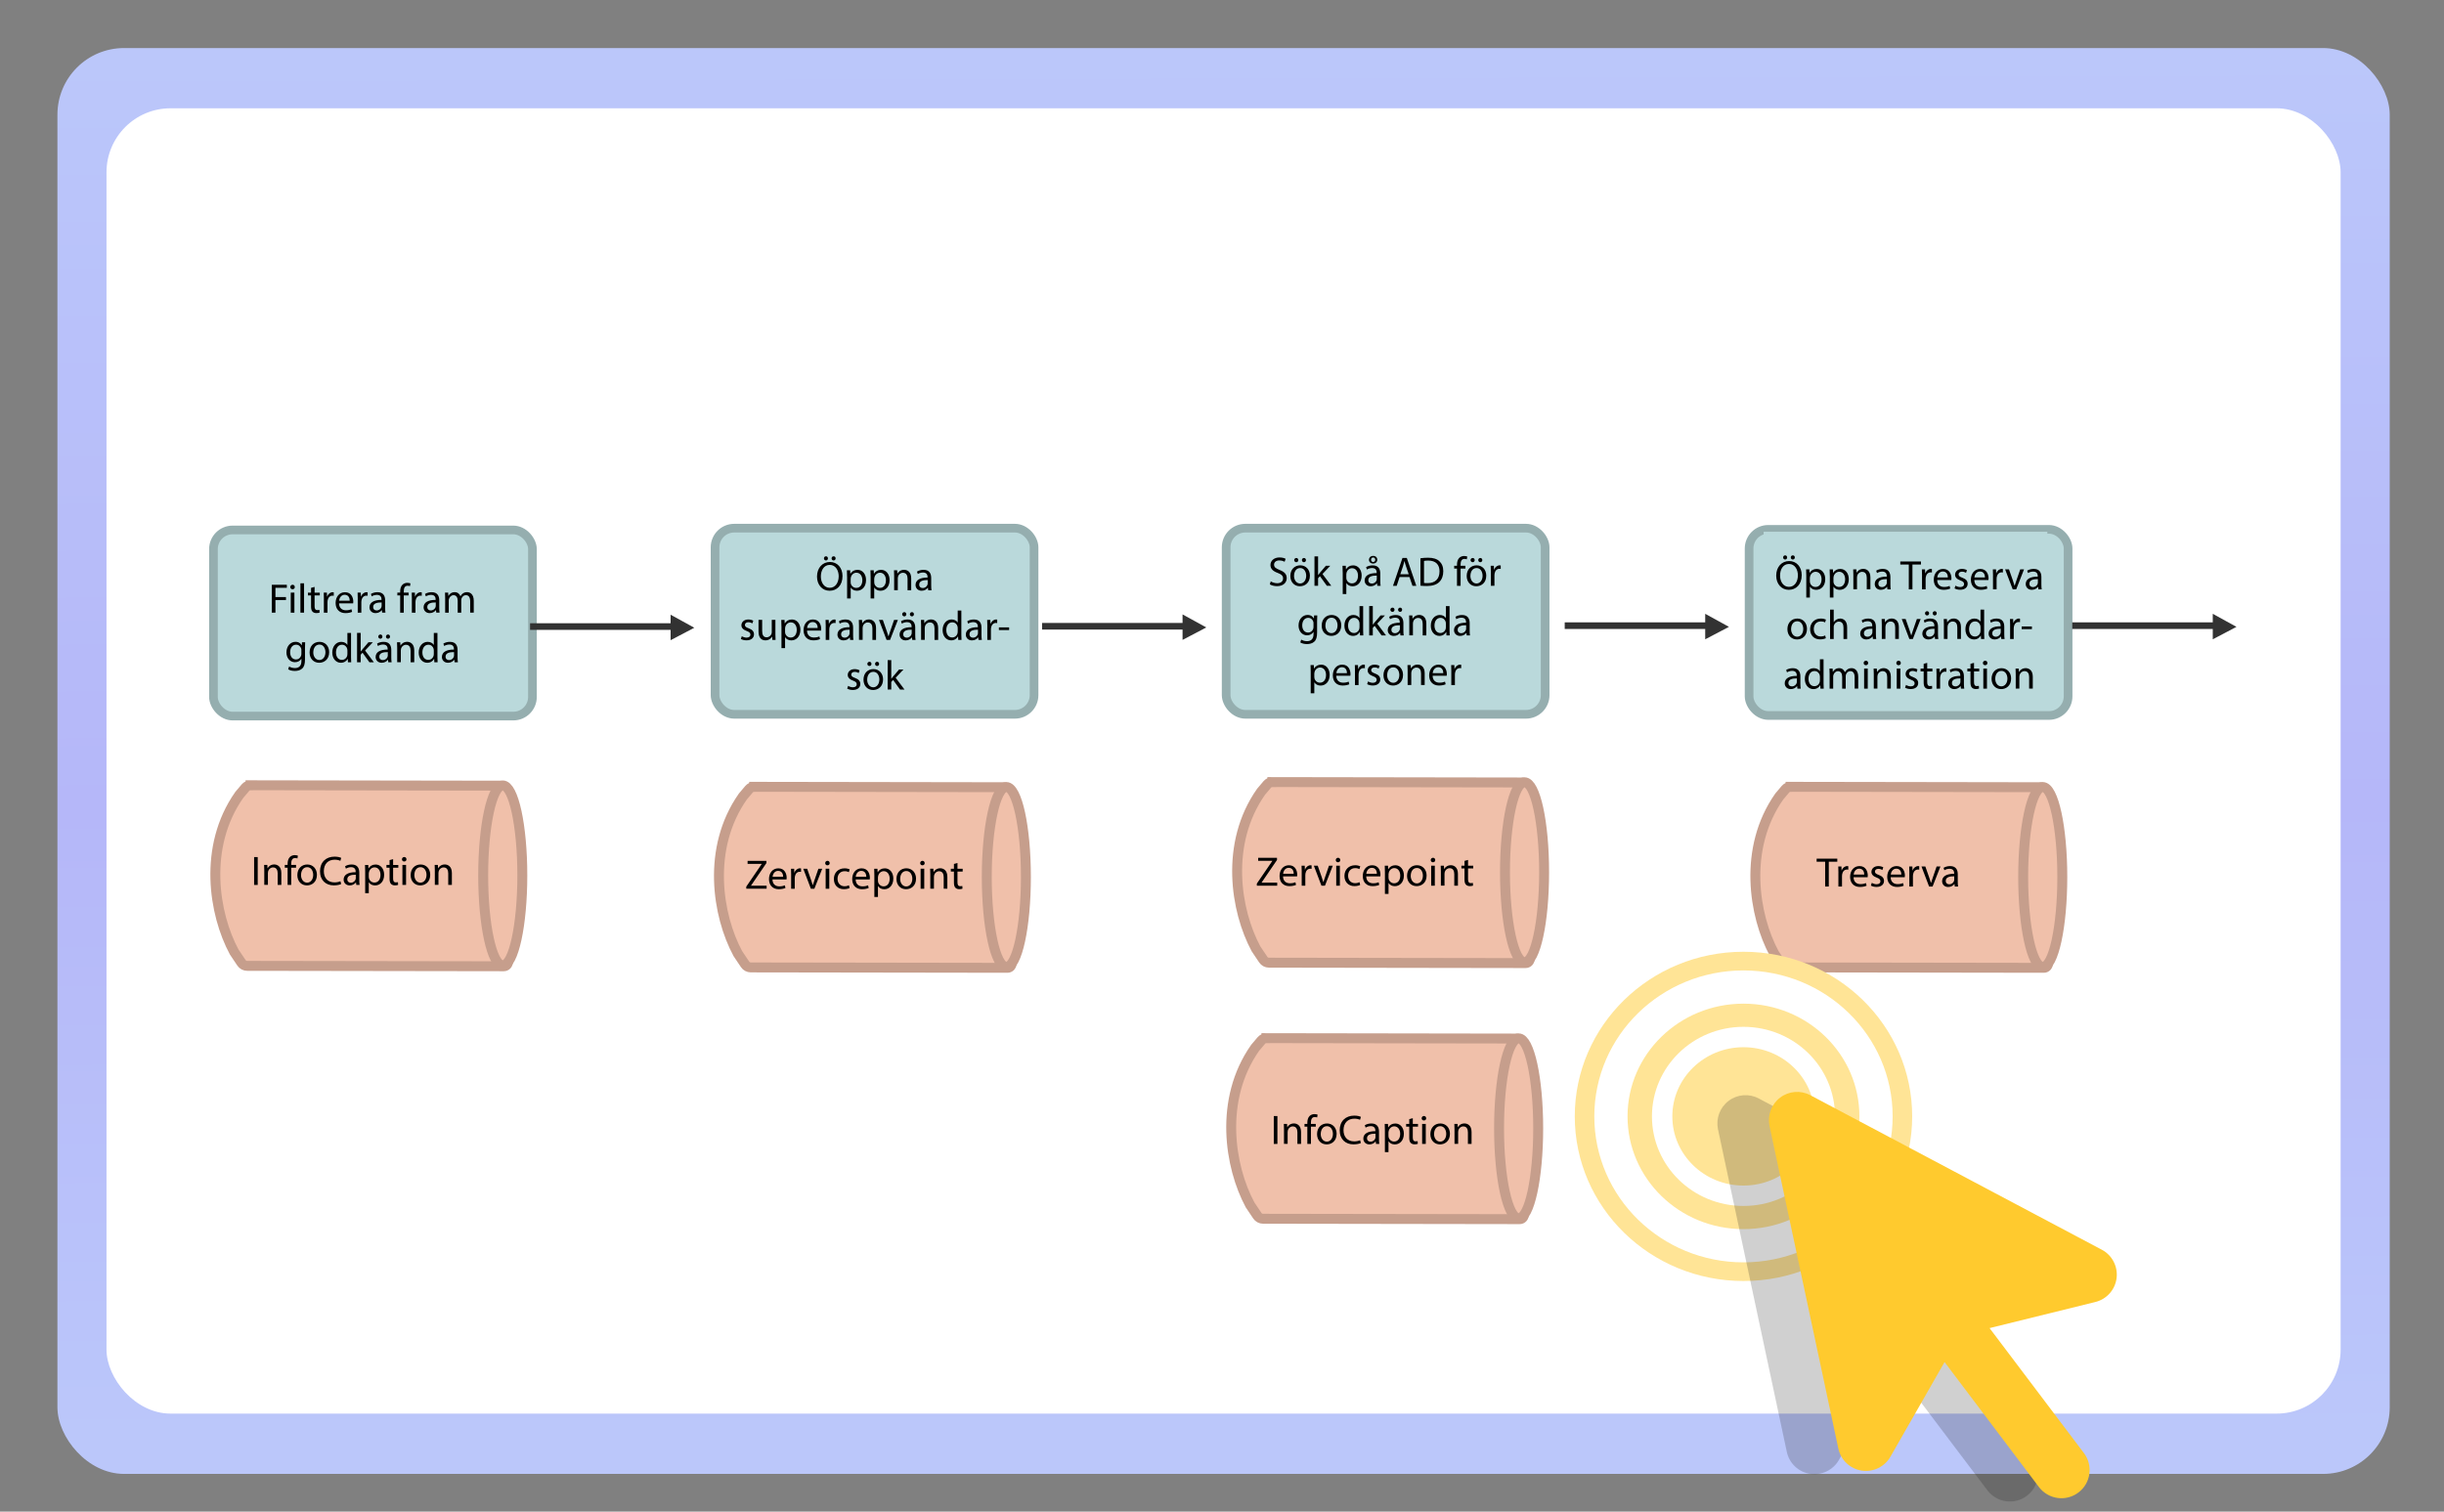 <?xml version="1.0" encoding="UTF-8"?><svg id="Blogg_-_månadens_guide" xmlns="http://www.w3.org/2000/svg" xmlns:xlink="http://www.w3.org/1999/xlink" viewBox="0 0 738.27 456.72"><rect x="0" y="0" width="738.27" height="456.72" fill="#808080" stroke="none"/><defs><style>.cls-1{stroke:#c69e8c;stroke-width:3px;}.cls-1,.cls-2,.cls-3,.cls-4,.cls-5{stroke-miterlimit:10;}.cls-1,.cls-6{fill:#f0c0aa;}.cls-2{stroke-width:10.04px;}.cls-2,.cls-3{stroke:#fff;}.cls-2,.cls-3,.cls-7{fill:#ffe496;}.cls-8,.cls-5{fill:#bad9db;}.cls-3{stroke-width:6.16px;}.cls-9{fill:#fff;}.cls-10,.cls-4{fill:none;}.cls-11{fill:url(#Namnlös_övertoning_88);}.cls-12{fill:#ffca2e;}.cls-13{fill:#181815;isolation:isolate;opacity:.2;}.cls-4{stroke:#323232;stroke-width:2px;}.cls-5{stroke:#95aeaf;stroke-width:2.62px;}.cls-14{fill:#323232;}</style><linearGradient id="Namnlös_övertoning_88" x1="370.23" y1="461.15" x2="369.01" y2="7.55" gradientUnits="userSpaceOnUse"><stop offset=".06" stop-color="#bbc7fa"/><stop offset=".48" stop-color="#b5b7f9"/><stop offset=".98" stop-color="#bbc7fa"/></linearGradient></defs><rect class="cls-11" x="17.35" y="14.52" width="704.52" height="430.81" rx="20.12" ry="20.12"/><rect class="cls-9" x="32.17" y="32.72" width="674.87" height="394.39" rx="19.34" ry="19.34"/><path class="cls-1" d="M75.68,237.26l75.36.12c.93,0,1.68.75,1.7,1.68l.68,51.66c0,.68-.54,1.23-1.22,1.23l-77.54-.12c-.69,0-1.34-.35-1.72-.92l-2.19-3.26c-6.18-11.46-9.49-31.79,1.52-47.46l1.87-2.21c.38-.45.95-.71,1.54-.71Z"/><ellipse class="cls-1" cx="151.87" cy="264.49" rx="5.91" ry="27.18"/><path class="cls-1" d="M227.81,237.73l75.36.12c.93,0,1.68.75,1.7,1.68l.68,51.66c0,.68-.54,1.23-1.22,1.23l-77.54-.12c-.69,0-1.34-.35-1.72-.92l-2.19-3.26c-6.18-11.46-9.49-31.79,1.52-47.46l1.87-2.21c.38-.45.95-.71,1.54-.71Z"/><ellipse class="cls-1" cx="303.99" cy="264.97" rx="5.91" ry="27.18"/><path class="cls-1" d="M384.34,236.3l75.36.12c.93,0,1.68.75,1.7,1.68l.68,51.66c0,.68-.54,1.23-1.22,1.23l-77.54-.12c-.69,0-1.34-.35-1.72-.92l-2.19-3.26c-6.18-11.46-9.49-31.79,1.52-47.46l1.87-2.21c.38-.45.95-.71,1.54-.71Z"/><ellipse class="cls-1" cx="460.53" cy="263.54" rx="5.91" ry="27.18"/><path class="cls-1" d="M540.88,237.73l75.36.12c.93,0,1.68.75,1.7,1.68l.68,51.66c0,.68-.54,1.23-1.22,1.23l-77.54-.12c-.69,0-1.34-.35-1.72-.92l-2.19-3.26c-6.18-11.46-9.49-31.79,1.52-47.46l1.87-2.21c.38-.45.95-.71,1.54-.71Z"/><ellipse class="cls-1" cx="617.06" cy="264.97" rx="5.91" ry="27.18"/><path class="cls-1" d="M382.55,313.67l75.36.12c.93,0,1.68.75,1.7,1.68l.68,51.66c0,.68-.54,1.23-1.22,1.23l-77.54-.12c-.69,0-1.34-.35-1.72-.92l-2.19-3.26c-6.18-11.46-9.49-31.79,1.52-47.46l1.87-2.21c.38-.45.95-.71,1.54-.71Z"/><ellipse class="cls-1" cx="458.74" cy="340.91" rx="5.91" ry="27.18"/><ellipse class="cls-7" cx="526.66" cy="337.31" rx="50.96" ry="49.74"/><ellipse class="cls-2" cx="526.66" cy="337.31" rx="40.04" ry="39.08"/><ellipse class="cls-3" cx="526.66" cy="337.31" rx="24.57" ry="23.98"/><path class="cls-13" d="M585.41,402.25l31.98-7.89c3.43-.85,5.98-3.72,6.41-7.23.43-3.5-1.35-6.91-4.46-8.56l-88.06-46.67c-2.92-1.56-6.5-1.27-9.12.73-2.64,1.99-3.88,5.34-3.2,8.58l20.79,97.47c.73,3.45,3.53,6.09,7.02,6.64l.13.02c3.44.47,6.84-1.18,8.58-4.21l16.35-28.6,28.5,37.75c1.42,1.87,3.45,3,5.62,3.31,2.17.3,4.43-.22,6.31-1.64,3.76-2.83,4.5-8.17,1.67-11.92l-28.5-37.75v-.02Z"/><path class="cls-12" d="M600.98,401.28l31.98-7.89c3.43-.85,5.98-3.72,6.41-7.23.43-3.5-1.35-6.91-4.46-8.56l-88.06-46.69c-2.92-1.56-6.5-1.27-9.12.73-2.64,1.99-3.88,5.34-3.2,8.58l20.79,97.47c.73,3.45,3.53,6.09,7.02,6.64l.13.02c3.44.47,6.84-1.18,8.58-4.21l16.35-28.6,28.5,37.75c1.42,1.87,3.45,3,5.62,3.31,2.15.3,4.43-.22,6.31-1.64,3.76-2.83,4.5-8.17,1.67-11.92l-28.5-37.75h-.01Z"/><rect class="cls-5" x="64.48" y="160.12" width="96.36" height="56.24" rx="5.79" ry="5.79"/><rect class="cls-5" x="216" y="159.58" width="96.36" height="56.24" rx="5.79" ry="5.79"/><rect class="cls-5" x="370.39" y="159.58" width="96.36" height="56.24" rx="5.79" ry="5.79"/><rect class="cls-5" x="528.36" y="159.94" width="96.36" height="56.24" rx="5.79" ry="5.79"/><rect class="cls-6" x="73.07" y="254.15" width="69.31" height="18.27"/><rect class="cls-6" x="222.86" y="253.35" width="69.31" height="18.27"/><rect class="cls-6" x="378.27" y="253.61" width="69.31" height="18.27"/><rect class="cls-6" x="533.55" y="256.3" width="69.31" height="18.27"/><rect class="cls-6" x="377.19" y="331.52" width="69.31" height="18.27"/><rect class="cls-8" x="218.96" y="166.03" width="86.78" height="41.91"/><rect class="cls-8" x="377.46" y="167.1" width="79.52" height="41.91"/><rect class="cls-8" x="532.75" y="160.66" width="85.7" height="53.19"/><rect class="cls-10" x="71.46" y="176.24" width="82.21" height="28.48"/><path d="M82.11,176.69h4.54v.91h-3.45v2.8h3.19v.9h-3.19v3.81h-1.09v-8.42Z"/><path d="M89.05,177.37c.01.38-.26.67-.7.67-.39,0-.66-.3-.66-.67s.29-.69.69-.69.67.3.67.69ZM87.83,185.11v-6.05h1.1v6.05h-1.1Z"/><path d="M90.75,176.24h1.1v8.87h-1.1v-8.87Z"/><path d="M95.03,177.33v1.74h1.57v.84h-1.57v3.26c0,.75.21,1.17.82,1.17.29,0,.5-.04.64-.07l.05.82c-.21.09-.55.15-.97.15-.51,0-.92-.16-1.19-.46-.31-.32-.42-.86-.42-1.57v-3.3h-.94v-.84h.94v-1.45l1.08-.29Z"/><path d="M97.84,180.95c0-.71-.01-1.32-.05-1.89h.96l.04,1.19h.05c.27-.81.94-1.32,1.67-1.32.12,0,.21.01.31.04v1.04c-.11-.02-.23-.04-.38-.04-.78,0-1.33.59-1.47,1.41-.03.15-.05.33-.05.51v3.22h-1.09v-4.16Z"/><path d="M102.42,182.29c.03,1.49.97,2.1,2.08,2.1.79,0,1.26-.14,1.67-.31l.19.79c-.39.17-1.05.38-2.01.38-1.86,0-2.97-1.22-2.97-3.05s1.08-3.26,2.84-3.26c1.97,0,2.5,1.74,2.5,2.85,0,.23-.03.4-.04.51h-4.25ZM105.64,181.5c.01-.7-.29-1.79-1.52-1.79-1.11,0-1.6,1.02-1.69,1.79h3.21Z"/><path d="M108.07,180.95c0-.71-.01-1.32-.05-1.89h.96l.04,1.19h.05c.27-.81.94-1.32,1.67-1.32.12,0,.21.01.31.04v1.04c-.11-.02-.23-.04-.38-.04-.78,0-1.33.59-1.47,1.41-.03.15-.05.33-.05.51v3.22h-1.09v-4.16Z"/><path d="M115.44,185.11l-.09-.76h-.04c-.34.47-.99.9-1.85.9-1.22,0-1.85-.86-1.85-1.74,0-1.46,1.3-2.26,3.64-2.25v-.12c0-.5-.14-1.4-1.38-1.4-.56,0-1.15.17-1.57.45l-.25-.72c.5-.33,1.22-.54,1.99-.54,1.85,0,2.3,1.26,2.3,2.47v2.26c0,.52.03,1.04.1,1.45h-1ZM115.28,182.03c-1.2-.02-2.56.19-2.56,1.36,0,.71.47,1.05,1.04,1.05.79,0,1.29-.5,1.46-1.01.04-.11.06-.24.06-.35v-1.05Z"/><path d="M120.88,185.11v-5.21h-.85v-.84h.85v-.29c0-.85.19-1.62.7-2.11.41-.4.96-.56,1.47-.56.39,0,.72.09.94.17l-.15.85c-.16-.08-.39-.14-.7-.14-.94,0-1.17.82-1.17,1.75v.33h1.46v.84h-1.46v5.21h-1.09Z"/><path d="M124.42,180.95c0-.71-.01-1.32-.05-1.89h.96l.04,1.19h.05c.27-.81.94-1.32,1.67-1.32.12,0,.21.01.31.04v1.04c-.11-.02-.23-.04-.38-.04-.78,0-1.33.59-1.47,1.41-.03.15-.05.33-.05.51v3.22h-1.09v-4.16Z"/><path d="M131.79,185.11l-.09-.76h-.04c-.34.47-.99.9-1.85.9-1.22,0-1.85-.86-1.85-1.74,0-1.46,1.3-2.26,3.64-2.25v-.12c0-.5-.14-1.4-1.38-1.4-.56,0-1.15.17-1.57.45l-.25-.72c.5-.33,1.22-.54,1.99-.54,1.85,0,2.3,1.26,2.3,2.47v2.26c0,.52.03,1.04.1,1.45h-1ZM131.63,182.03c-1.2-.02-2.56.19-2.56,1.36,0,.71.47,1.05,1.04,1.05.79,0,1.29-.5,1.46-1.01.04-.11.06-.24.06-.35v-1.05Z"/><path d="M134.47,180.7c0-.62-.01-1.14-.05-1.64h.96l.05.97h.04c.34-.57.9-1.11,1.9-1.11.83,0,1.45.5,1.71,1.21h.03c.19-.34.42-.6.67-.79.36-.27.76-.42,1.34-.42.8,0,1.99.52,1.99,2.62v3.56h-1.08v-3.42c0-1.16-.42-1.86-1.31-1.86-.62,0-1.11.46-1.3,1-.05.15-.09.35-.09.55v3.74h-1.07v-3.62c0-.96-.42-1.66-1.26-1.66-.69,0-1.19.55-1.36,1.1-.06.16-.09.35-.09.54v3.65h-1.08v-4.41Z"/><path d="M92.18,194.07c-.02.44-.05.92-.05,1.66v3.51c0,1.39-.27,2.24-.86,2.76-.59.55-1.44.72-2.2.72s-1.52-.17-2.01-.5l.27-.84c.4.25,1.03.47,1.77.47,1.12,0,1.95-.59,1.95-2.11v-.67h-.03c-.34.56-.99,1.01-1.92,1.01-1.5,0-2.57-1.27-2.57-2.95,0-2.05,1.34-3.21,2.72-3.21,1.05,0,1.62.55,1.89,1.05h.03l.05-.91h.96ZM91.04,196.45c0-.19-.01-.35-.06-.5-.2-.64-.74-1.16-1.54-1.16-1.05,0-1.8.89-1.8,2.29,0,1.19.6,2.17,1.79,2.17.67,0,1.29-.42,1.52-1.12.06-.19.09-.4.09-.59v-1.09Z"/><path d="M99.43,197.04c0,2.24-1.55,3.21-3.01,3.21-1.64,0-2.9-1.2-2.9-3.11,0-2.02,1.33-3.21,3-3.21s2.91,1.26,2.91,3.11ZM94.63,197.1c0,1.32.76,2.32,1.84,2.32s1.84-.99,1.84-2.35c0-1.02-.51-2.32-1.81-2.32s-1.86,1.2-1.86,2.35Z"/><path d="M106.04,191.24v7.31c0,.54.01,1.15.05,1.56h-.99l-.05-1.05h-.02c-.34.67-1.08,1.19-2.06,1.19-1.46,0-2.59-1.24-2.59-3.07-.01-2.01,1.24-3.25,2.71-3.25.92,0,1.55.44,1.83.92h.02v-3.61h1.1ZM104.94,196.53c0-.14-.01-.33-.05-.46-.16-.7-.76-1.27-1.59-1.27-1.14,0-1.81,1-1.81,2.34,0,1.22.6,2.24,1.79,2.24.74,0,1.41-.49,1.61-1.31.04-.15.05-.3.05-.48v-1.05Z"/><path d="M108.95,196.84h.03c.15-.21.36-.47.54-.69l1.78-2.09h1.32l-2.34,2.49,2.66,3.56h-1.34l-2.09-2.9-.56.62v2.27h-1.09v-8.87h1.09v5.6Z"/><path d="M117.3,200.11l-.09-.76h-.04c-.34.47-.99.9-1.85.9-1.22,0-1.85-.86-1.85-1.74,0-1.46,1.3-2.26,3.64-2.25v-.12c0-.5-.14-1.4-1.38-1.4-.56,0-1.15.17-1.57.45l-.25-.72c.5-.33,1.22-.54,1.99-.54,1.85,0,2.3,1.26,2.3,2.47v2.26c0,.52.03,1.04.1,1.45h-1ZM114.27,192.35c0-.35.29-.64.64-.64s.61.27.61.64c0,.34-.25.64-.61.64s-.64-.3-.64-.64ZM117.14,197.03c-1.2-.02-2.56.19-2.56,1.36,0,.71.47,1.05,1.04,1.05.79,0,1.29-.5,1.46-1.01.04-.11.06-.24.06-.35v-1.05ZM116.59,192.35c0-.35.28-.64.62-.64s.61.27.61.64c0,.34-.25.64-.61.64s-.62-.3-.62-.64Z"/><path d="M119.98,195.7c0-.62-.01-1.14-.05-1.64h.97l.06,1h.03c.3-.57,1-1.14,2-1.14.84,0,2.14.5,2.14,2.57v3.61h-1.1v-3.49c0-.97-.36-1.79-1.4-1.79-.72,0-1.29.51-1.47,1.12-.05.14-.08.32-.08.51v3.64h-1.1v-4.41Z"/><path d="M132.14,191.24v7.31c0,.54.01,1.15.05,1.56h-.99l-.05-1.05h-.02c-.34.67-1.08,1.19-2.06,1.19-1.46,0-2.59-1.24-2.59-3.07-.01-2.01,1.24-3.25,2.71-3.25.92,0,1.55.44,1.83.92h.02v-3.61h1.1ZM131.04,196.53c0-.14-.01-.33-.05-.46-.16-.7-.76-1.27-1.59-1.27-1.14,0-1.81,1-1.81,2.34,0,1.22.6,2.24,1.79,2.24.74,0,1.41-.49,1.61-1.31.04-.15.05-.3.05-.48v-1.05Z"/><path d="M137.32,200.11l-.09-.76h-.04c-.34.47-.99.9-1.85.9-1.22,0-1.85-.86-1.85-1.74,0-1.46,1.3-2.26,3.64-2.25v-.12c0-.5-.14-1.4-1.38-1.4-.56,0-1.15.17-1.57.45l-.25-.72c.5-.33,1.22-.54,1.99-.54,1.85,0,2.3,1.26,2.3,2.47v2.26c0,.52.03,1.04.1,1.45h-1ZM137.15,197.03c-1.2-.02-2.56.19-2.56,1.36,0,.71.47,1.05,1.04,1.05.79,0,1.29-.5,1.46-1.01.04-.11.06-.24.06-.35v-1.05Z"/><rect class="cls-10" x="209.88" y="169.47" width="108.75" height="42.77"/><path d="M254.5,174.05c0,2.9-1.76,4.44-3.91,4.44s-3.79-1.72-3.79-4.27c0-2.67,1.66-4.42,3.91-4.42s3.79,1.76,3.79,4.26ZM247.96,174.19c0,1.8.97,3.41,2.69,3.41s2.7-1.59,2.7-3.5c0-1.67-.88-3.42-2.69-3.42s-2.7,1.66-2.7,3.51ZM248.89,168.7c0-.34.26-.62.61-.62s.6.27.6.62-.24.64-.6.64-.61-.29-.61-.64ZM251.2,168.7c0-.34.26-.62.62-.62s.6.27.6.62-.24.64-.61.64-.61-.29-.61-.64Z"/><path d="M255.88,174.27c0-.77-.02-1.4-.05-1.97h.99l.05,1.04h.03c.45-.74,1.16-1.17,2.15-1.17,1.46,0,2.56,1.24,2.56,3.07,0,2.17-1.32,3.25-2.75,3.25-.8,0-1.5-.35-1.86-.95h-.02v3.29h-1.09v-6.55ZM256.96,175.89c0,.16.02.31.05.45.2.76.86,1.29,1.65,1.29,1.16,0,1.84-.95,1.84-2.34,0-1.21-.64-2.25-1.8-2.25-.75,0-1.45.54-1.66,1.36-.04.14-.07.3-.07.45v1.04Z"/><path d="M262.99,174.27c0-.77-.02-1.4-.05-1.97h.99l.05,1.04h.03c.45-.74,1.16-1.17,2.15-1.17,1.46,0,2.56,1.24,2.56,3.07,0,2.17-1.32,3.25-2.75,3.25-.8,0-1.5-.35-1.86-.95h-.03v3.29h-1.09v-6.55ZM264.08,175.89c0,.16.03.31.05.45.2.76.86,1.29,1.65,1.29,1.16,0,1.84-.95,1.84-2.34,0-1.21-.64-2.25-1.8-2.25-.75,0-1.45.54-1.66,1.36-.04.14-.08.3-.08.45v1.04Z"/><path d="M270.1,173.94c0-.62-.01-1.14-.05-1.64h.97l.06,1h.03c.3-.57,1-1.14,2-1.14.84,0,2.14.5,2.14,2.57v3.61h-1.1v-3.49c0-.97-.36-1.79-1.4-1.79-.72,0-1.29.51-1.47,1.12-.05.14-.08.32-.08.51v3.64h-1.1v-4.41Z"/><path d="M280.39,178.35l-.09-.76h-.04c-.34.47-.99.9-1.85.9-1.22,0-1.85-.86-1.85-1.74,0-1.46,1.3-2.26,3.64-2.25v-.12c0-.5-.14-1.4-1.38-1.4-.56,0-1.15.17-1.57.45l-.25-.72c.5-.33,1.22-.54,1.99-.54,1.85,0,2.3,1.26,2.3,2.47v2.26c0,.52.03,1.04.1,1.45h-1ZM280.23,175.26c-1.2-.02-2.56.19-2.56,1.36,0,.71.47,1.05,1.04,1.05.79,0,1.29-.5,1.46-1.01.04-.11.06-.24.06-.35v-1.05Z"/><path d="M224.06,192.22c.32.21.9.44,1.45.44.8,0,1.17-.4,1.17-.9,0-.52-.31-.81-1.12-1.11-1.09-.39-1.6-.99-1.6-1.71,0-.97.79-1.77,2.09-1.77.61,0,1.15.17,1.49.38l-.27.8c-.24-.15-.67-.35-1.24-.35-.65,0-1.01.38-1.01.82,0,.5.36.73,1.15,1.02,1.05.4,1.59.92,1.59,1.82,0,1.06-.83,1.81-2.26,1.81-.66,0-1.27-.16-1.7-.41l.28-.84Z"/><path d="M234.23,191.7c0,.62.01,1.17.05,1.65h-.97l-.06-.99h-.03c-.29.49-.92,1.12-2,1.12-.95,0-2.09-.52-2.09-2.65v-3.54h1.1v3.35c0,1.15.35,1.92,1.35,1.92.74,0,1.25-.51,1.45-1,.06-.16.1-.36.1-.56v-3.71h1.1v4.4Z"/><path d="M236.05,189.27c0-.77-.02-1.4-.05-1.97h.99l.05,1.04h.03c.45-.74,1.16-1.17,2.15-1.17,1.46,0,2.56,1.24,2.56,3.07,0,2.17-1.32,3.25-2.75,3.25-.8,0-1.5-.35-1.86-.95h-.02v3.29h-1.09v-6.55ZM237.14,190.89c0,.16.02.31.05.45.2.76.86,1.29,1.65,1.29,1.16,0,1.84-.95,1.84-2.34,0-1.21-.64-2.25-1.8-2.25-.75,0-1.45.54-1.66,1.36-.04.14-.07.3-.07.45v1.04Z"/><path d="M243.78,190.52c.03,1.49.97,2.1,2.07,2.1.79,0,1.26-.14,1.67-.31l.19.79c-.39.17-1.05.38-2.01.38-1.86,0-2.97-1.22-2.97-3.05s1.08-3.26,2.84-3.26c1.97,0,2.5,1.74,2.5,2.85,0,.23-.03.4-.04.51h-4.25ZM247,189.74c.01-.7-.29-1.79-1.52-1.79-1.11,0-1.6,1.02-1.69,1.79h3.21Z"/><path d="M249.43,189.19c0-.71-.01-1.32-.05-1.89h.96l.04,1.19h.05c.27-.81.94-1.32,1.67-1.32.12,0,.21.01.31.04v1.04c-.11-.02-.23-.04-.38-.04-.78,0-1.33.59-1.47,1.41-.03.15-.05.33-.05.51v3.22h-1.09v-4.16Z"/><path d="M256.8,193.35l-.09-.76h-.04c-.34.47-.99.9-1.85.9-1.22,0-1.85-.86-1.85-1.74,0-1.46,1.3-2.26,3.64-2.25v-.12c0-.5-.14-1.4-1.38-1.4-.56,0-1.15.17-1.57.45l-.25-.72c.5-.33,1.22-.54,1.99-.54,1.85,0,2.3,1.26,2.3,2.47v2.26c0,.52.03,1.04.1,1.45h-1ZM256.64,190.26c-1.2-.02-2.56.19-2.56,1.36,0,.71.47,1.05,1.04,1.05.79,0,1.29-.5,1.46-1.01.04-.11.06-.24.06-.35v-1.05Z"/><path d="M259.48,188.94c0-.62-.01-1.14-.05-1.64h.97l.06,1h.03c.3-.57,1-1.14,2-1.14.84,0,2.14.5,2.14,2.57v3.61h-1.1v-3.49c0-.97-.36-1.79-1.4-1.79-.72,0-1.29.51-1.47,1.12-.05.14-.08.32-.08.51v3.64h-1.1v-4.41Z"/><path d="M266.68,187.3l1.19,3.4c.2.55.36,1.05.49,1.55h.04c.14-.5.31-1,.51-1.55l1.17-3.4h1.15l-2.37,6.05h-1.05l-2.3-6.05h1.17Z"/><path d="M275.57,193.35l-.09-.76h-.04c-.34.47-.99.9-1.85.9-1.22,0-1.85-.86-1.85-1.74,0-1.46,1.3-2.26,3.64-2.25v-.12c0-.5-.14-1.4-1.38-1.4-.56,0-1.15.17-1.57.45l-.25-.72c.5-.33,1.22-.54,1.99-.54,1.85,0,2.3,1.26,2.3,2.47v2.26c0,.52.03,1.04.1,1.45h-1ZM272.53,185.59c0-.35.29-.64.64-.64s.61.27.61.64c0,.34-.25.64-.61.64s-.64-.3-.64-.64ZM275.4,190.26c-1.2-.02-2.56.19-2.56,1.36,0,.71.47,1.05,1.04,1.05.79,0,1.29-.5,1.46-1.01.04-.11.06-.24.06-.35v-1.05ZM274.85,185.59c0-.35.28-.64.62-.64s.61.27.61.64c0,.34-.25.64-.61.64s-.62-.3-.62-.64Z"/><path d="M278.24,188.94c0-.62-.01-1.14-.05-1.64h.97l.06,1h.03c.3-.57,1-1.14,2-1.14.84,0,2.14.5,2.14,2.57v3.61h-1.1v-3.49c0-.97-.36-1.79-1.4-1.79-.72,0-1.29.51-1.47,1.12-.05.14-.08.32-.08.51v3.64h-1.1v-4.41Z"/><path d="M290.4,184.47v7.31c0,.54.01,1.15.05,1.56h-.99l-.05-1.05h-.02c-.34.67-1.08,1.19-2.06,1.19-1.46,0-2.59-1.24-2.59-3.07-.01-2.01,1.24-3.25,2.71-3.25.92,0,1.55.44,1.83.92h.02v-3.61h1.1ZM289.3,189.76c0-.14-.01-.33-.05-.46-.16-.7-.76-1.27-1.59-1.27-1.14,0-1.81,1-1.81,2.34,0,1.22.6,2.24,1.79,2.24.74,0,1.41-.49,1.61-1.31.04-.15.05-.3.05-.48v-1.05Z"/><path d="M295.58,193.35l-.09-.76h-.04c-.34.47-.99.9-1.85.9-1.22,0-1.85-.86-1.85-1.74,0-1.46,1.3-2.26,3.64-2.25v-.12c0-.5-.14-1.4-1.38-1.4-.56,0-1.15.17-1.57.45l-.25-.72c.5-.33,1.22-.54,1.99-.54,1.85,0,2.3,1.26,2.3,2.47v2.26c0,.52.03,1.04.1,1.45h-1ZM295.42,190.26c-1.2-.02-2.56.19-2.56,1.36,0,.71.47,1.05,1.04,1.05.79,0,1.29-.5,1.46-1.01.04-.11.06-.24.06-.35v-1.05Z"/><path d="M298.25,189.19c0-.71-.01-1.32-.05-1.89h.96l.04,1.19h.05c.27-.81.94-1.32,1.67-1.32.12,0,.21.01.31.04v1.04c-.11-.02-.23-.04-.38-.04-.78,0-1.33.59-1.47,1.41-.03.15-.05.33-.05.51v3.22h-1.09v-4.16Z"/><path d="M304.83,189.56v.81h-3.09v-.81h3.09Z"/><path d="M256.18,207.22c.32.21.9.44,1.45.44.8,0,1.17-.4,1.17-.9,0-.52-.31-.81-1.12-1.11-1.09-.39-1.6-.99-1.6-1.71,0-.97.79-1.77,2.09-1.77.61,0,1.15.17,1.49.38l-.27.8c-.24-.15-.67-.35-1.24-.35-.65,0-1.01.38-1.01.82,0,.5.36.73,1.15,1.02,1.05.4,1.59.92,1.59,1.82,0,1.06-.83,1.81-2.26,1.81-.66,0-1.27-.16-1.7-.41l.28-.84Z"/><path d="M266.75,205.27c0,2.24-1.55,3.21-3.01,3.21-1.64,0-2.9-1.2-2.9-3.11,0-2.02,1.33-3.21,3-3.21s2.91,1.26,2.91,3.11ZM261.95,205.34c0,1.32.76,2.32,1.84,2.32s1.84-.99,1.84-2.35c0-1.02-.51-2.32-1.81-2.32s-1.86,1.2-1.86,2.35ZM262,200.59c0-.35.29-.64.64-.64s.61.27.61.64c0,.34-.25.64-.61.64s-.64-.3-.64-.64ZM264.33,200.59c0-.35.27-.64.62-.64s.61.27.61.64c0,.34-.25.64-.61.64s-.62-.3-.62-.64Z"/><path d="M269.23,205.07h.03c.15-.21.36-.47.54-.69l1.78-2.09h1.32l-2.34,2.49,2.66,3.56h-1.34l-2.09-2.9-.56.62v2.27h-1.09v-8.87h1.09v5.6Z"/><rect class="cls-10" x="363.92" y="168.12" width="108.75" height="42.77"/><path d="M383.87,175.67c.49.3,1.2.55,1.95.55,1.11,0,1.76-.59,1.76-1.44,0-.79-.45-1.24-1.59-1.67-1.37-.49-2.22-1.2-2.22-2.39,0-1.31,1.09-2.29,2.72-2.29.86,0,1.49.2,1.86.41l-.3.89c-.28-.15-.84-.4-1.6-.4-1.15,0-1.59.69-1.59,1.26,0,.79.51,1.17,1.67,1.62,1.42.55,2.15,1.24,2.15,2.47,0,1.3-.96,2.42-2.95,2.42-.81,0-1.7-.24-2.15-.54l.28-.91Z"/><path d="M395.69,173.92c0,2.24-1.55,3.21-3.01,3.21-1.64,0-2.9-1.2-2.9-3.11,0-2.02,1.33-3.21,3-3.21s2.91,1.26,2.91,3.11ZM390.89,173.98c0,1.32.76,2.32,1.84,2.32s1.84-.99,1.84-2.35c0-1.02-.51-2.32-1.81-2.32s-1.86,1.2-1.86,2.35ZM390.94,169.23c0-.35.29-.64.64-.64s.61.27.61.64c0,.34-.25.64-.61.64s-.64-.3-.64-.64ZM393.27,169.23c0-.35.27-.64.62-.64s.61.27.61.64c0,.34-.25.64-.61.64s-.62-.3-.62-.64Z"/><path d="M398.17,173.72h.02c.15-.21.36-.47.54-.69l1.78-2.09h1.32l-2.34,2.49,2.66,3.56h-1.34l-2.09-2.9-.56.62v2.27h-1.09v-8.87h1.09v5.6Z"/><path d="M405.59,172.92c0-.77-.02-1.4-.05-1.97h.99l.05,1.04h.03c.45-.74,1.16-1.17,2.15-1.17,1.46,0,2.56,1.24,2.56,3.07,0,2.17-1.32,3.25-2.75,3.25-.8,0-1.5-.35-1.86-.95h-.02v3.29h-1.09v-6.55ZM406.68,174.53c0,.16.02.31.05.45.2.76.86,1.29,1.65,1.29,1.16,0,1.84-.95,1.84-2.34,0-1.21-.64-2.25-1.8-2.25-.75,0-1.45.54-1.66,1.36-.04.14-.07.3-.07.45v1.04Z"/><path d="M416.05,177l-.09-.76h-.04c-.34.47-.99.9-1.85.9-1.22,0-1.85-.86-1.85-1.74,0-1.46,1.3-2.26,3.64-2.25v-.12c0-.5-.14-1.4-1.38-1.4-.56,0-1.15.17-1.57.45l-.25-.72c.5-.33,1.22-.54,1.99-.54,1.85,0,2.3,1.26,2.3,2.47v2.26c0,.52.03,1.04.1,1.45h-1ZM415.89,173.91c-1.2-.02-2.56.19-2.56,1.36,0,.71.47,1.05,1.04,1.05.79,0,1.29-.5,1.46-1.01.04-.11.06-.24.06-.35v-1.05ZM413.53,169.15c0-.66.49-1.19,1.27-1.19s1.24.51,1.24,1.17-.54,1.15-1.25,1.15c-.75,0-1.26-.5-1.26-1.14ZM415.43,169.12c0-.38-.25-.69-.65-.69s-.61.33-.61.71c0,.33.25.67.61.67.4,0,.65-.32.65-.7Z"/><path d="M422.78,174.35l-.87,2.65h-1.12l2.86-8.42h1.31l2.87,8.42h-1.16l-.9-2.65h-2.99ZM425.54,173.5l-.83-2.42c-.19-.55-.31-1.05-.44-1.54h-.03c-.12.5-.26,1.01-.42,1.52l-.82,2.44h2.54Z"/><path d="M429.07,168.68c.66-.1,1.45-.17,2.31-.17,1.56,0,2.67.36,3.41,1.05.75.69,1.19,1.66,1.19,3.02s-.42,2.5-1.21,3.27c-.79.79-2.09,1.21-3.72,1.21-.77,0-1.42-.04-1.97-.1v-8.29ZM430.15,176.13c.27.05.67.06,1.1.06,2.32,0,3.59-1.3,3.59-3.57.01-1.99-1.11-3.25-3.41-3.25-.56,0-.99.05-1.27.11v6.65Z"/><path d="M440.12,177v-5.21h-.85v-.84h.85v-.29c0-.85.19-1.62.7-2.11.41-.4.96-.56,1.47-.56.39,0,.72.09.94.17l-.15.85c-.16-.08-.39-.14-.7-.14-.94,0-1.17.82-1.17,1.75v.33h1.46v.84h-1.46v5.21h-1.09Z"/><path d="M448.96,173.92c0,2.24-1.55,3.21-3.01,3.21-1.64,0-2.9-1.2-2.9-3.11,0-2.02,1.33-3.21,3-3.21s2.91,1.26,2.91,3.11ZM444.17,173.98c0,1.32.76,2.32,1.84,2.32s1.84-.99,1.84-2.35c0-1.02-.51-2.32-1.81-2.32s-1.86,1.2-1.86,2.35ZM444.22,169.23c0-.35.29-.64.64-.64s.61.27.61.64c0,.34-.25.64-.61.64s-.64-.3-.64-.64ZM446.54,169.23c0-.35.27-.64.62-.64s.61.27.61.64c0,.34-.25.64-.61.64s-.62-.3-.62-.64Z"/><path d="M450.35,172.83c0-.71-.01-1.32-.05-1.89h.96l.04,1.19h.05c.27-.81.94-1.32,1.67-1.32.12,0,.21.01.31.04v1.04c-.11-.02-.23-.04-.38-.04-.78,0-1.33.59-1.47,1.41-.03.15-.05.33-.05.51v3.22h-1.09v-4.16Z"/><path d="M397.91,185.95c-.02.44-.05.92-.05,1.66v3.51c0,1.39-.27,2.24-.86,2.76-.59.55-1.44.72-2.2.72s-1.52-.17-2.01-.5l.27-.84c.4.25,1.03.47,1.77.47,1.12,0,1.95-.59,1.95-2.11v-.67h-.03c-.34.56-.99,1.01-1.92,1.01-1.5,0-2.57-1.27-2.57-2.95,0-2.05,1.34-3.21,2.72-3.21,1.05,0,1.62.55,1.89,1.05h.03l.05-.91h.96ZM396.77,188.33c0-.19-.01-.35-.06-.5-.2-.64-.74-1.16-1.54-1.16-1.05,0-1.8.89-1.8,2.29,0,1.19.6,2.17,1.79,2.17.67,0,1.29-.42,1.52-1.12.06-.19.09-.4.09-.59v-1.09Z"/><path d="M405.16,188.92c0,2.24-1.55,3.21-3.01,3.21-1.64,0-2.9-1.2-2.9-3.11,0-2.02,1.33-3.21,3-3.21s2.91,1.26,2.91,3.11ZM400.36,188.98c0,1.32.76,2.32,1.84,2.32s1.84-.99,1.84-2.35c0-1.02-.51-2.32-1.81-2.32s-1.86,1.2-1.86,2.35Z"/><path d="M411.77,183.12v7.31c0,.54.01,1.15.05,1.56h-.99l-.05-1.05h-.02c-.34.67-1.08,1.19-2.06,1.19-1.46,0-2.59-1.24-2.59-3.07-.01-2.01,1.24-3.25,2.71-3.25.92,0,1.55.44,1.83.92h.02v-3.61h1.1ZM410.67,188.41c0-.14-.01-.33-.05-.46-.16-.7-.76-1.27-1.59-1.27-1.14,0-1.81,1-1.81,2.34,0,1.22.6,2.24,1.79,2.24.74,0,1.41-.49,1.61-1.31.04-.15.05-.3.05-.48v-1.05Z"/><path d="M414.69,188.72h.03c.15-.21.36-.47.54-.69l1.78-2.09h1.32l-2.34,2.49,2.66,3.56h-1.34l-2.09-2.9-.56.62v2.27h-1.09v-8.87h1.09v5.6Z"/><path d="M423.03,192l-.09-.76h-.04c-.34.47-.99.9-1.85.9-1.22,0-1.85-.86-1.85-1.74,0-1.46,1.3-2.26,3.64-2.25v-.12c0-.5-.14-1.4-1.38-1.4-.56,0-1.15.17-1.57.45l-.25-.72c.5-.33,1.22-.54,1.99-.54,1.85,0,2.3,1.26,2.3,2.47v2.26c0,.52.03,1.04.1,1.45h-1ZM420,184.23c0-.35.29-.64.64-.64s.61.27.61.64c0,.34-.25.64-.61.64s-.64-.3-.64-.64ZM422.87,188.91c-1.2-.02-2.56.19-2.56,1.36,0,.71.47,1.05,1.04,1.05.79,0,1.29-.5,1.46-1.01.04-.11.06-.24.06-.35v-1.05ZM422.32,184.23c0-.35.28-.64.62-.64s.61.27.61.64c0,.34-.25.64-.61.64s-.62-.3-.62-.64Z"/><path d="M425.71,187.58c0-.62-.01-1.14-.05-1.64h.97l.06,1h.03c.3-.57,1-1.14,2-1.14.84,0,2.14.5,2.14,2.57v3.61h-1.1v-3.49c0-.97-.36-1.79-1.4-1.79-.72,0-1.29.51-1.47,1.12-.05.14-.08.32-.08.51v3.64h-1.1v-4.41Z"/><path d="M437.87,183.12v7.31c0,.54.01,1.15.05,1.56h-.99l-.05-1.05h-.02c-.34.67-1.08,1.19-2.06,1.19-1.46,0-2.59-1.24-2.59-3.07-.01-2.01,1.24-3.25,2.71-3.25.92,0,1.55.44,1.83.92h.02v-3.61h1.1ZM436.77,188.41c0-.14-.01-.33-.05-.46-.16-.7-.76-1.27-1.59-1.27-1.14,0-1.81,1-1.81,2.34,0,1.22.6,2.24,1.79,2.24.74,0,1.41-.49,1.61-1.31.04-.15.05-.3.05-.48v-1.05Z"/><path d="M443.05,192l-.09-.76h-.04c-.34.47-.99.9-1.85.9-1.22,0-1.85-.86-1.85-1.74,0-1.46,1.3-2.26,3.64-2.25v-.12c0-.5-.14-1.4-1.38-1.4-.56,0-1.15.17-1.57.45l-.25-.72c.5-.33,1.22-.54,1.99-.54,1.85,0,2.3,1.26,2.3,2.47v2.26c0,.52.03,1.04.1,1.45h-1ZM442.88,188.91c-1.2-.02-2.56.19-2.56,1.36,0,.71.47,1.05,1.04,1.05.79,0,1.29-.5,1.46-1.01.04-.11.06-.24.06-.35v-1.05Z"/><path d="M395.93,202.92c0-.77-.02-1.4-.05-1.97h.99l.05,1.04h.03c.45-.74,1.16-1.17,2.15-1.17,1.46,0,2.56,1.24,2.56,3.07,0,2.17-1.32,3.25-2.75,3.25-.8,0-1.5-.35-1.86-.95h-.03v3.29h-1.09v-6.55ZM397.02,204.53c0,.16.03.31.05.45.2.76.86,1.29,1.65,1.29,1.16,0,1.84-.95,1.84-2.34,0-1.21-.64-2.25-1.8-2.25-.75,0-1.45.54-1.66,1.36-.04.14-.08.3-.08.45v1.04Z"/><path d="M403.65,204.17c.03,1.49.97,2.1,2.08,2.1.79,0,1.26-.14,1.67-.31l.19.79c-.39.17-1.05.38-2.01.38-1.86,0-2.97-1.22-2.97-3.05s1.08-3.26,2.84-3.26c1.97,0,2.5,1.74,2.5,2.85,0,.23-.03.4-.04.51h-4.25ZM406.88,203.38c.01-.7-.29-1.79-1.52-1.79-1.11,0-1.6,1.02-1.69,1.79h3.21Z"/><path d="M409.31,202.83c0-.71-.01-1.32-.05-1.89h.96l.04,1.19h.05c.27-.81.94-1.32,1.67-1.32.12,0,.21.01.31.04v1.04c-.11-.02-.23-.04-.38-.04-.78,0-1.33.59-1.47,1.41-.03.15-.05.33-.05.51v3.22h-1.09v-4.16Z"/><path d="M413.24,205.87c.32.21.9.44,1.45.44.8,0,1.17-.4,1.17-.9,0-.52-.31-.81-1.12-1.11-1.09-.39-1.6-.99-1.6-1.71,0-.97.79-1.77,2.09-1.77.61,0,1.15.17,1.49.38l-.27.8c-.24-.15-.67-.35-1.24-.35-.65,0-1.01.38-1.01.82,0,.5.36.73,1.15,1.02,1.05.4,1.59.92,1.59,1.82,0,1.06-.83,1.81-2.26,1.81-.66,0-1.27-.16-1.7-.41l.28-.84Z"/><path d="M423.82,203.92c0,2.24-1.55,3.21-3.01,3.21-1.64,0-2.9-1.2-2.9-3.11,0-2.02,1.33-3.21,3-3.21s2.91,1.26,2.91,3.11ZM419.02,203.98c0,1.32.76,2.32,1.84,2.32s1.84-.99,1.84-2.35c0-1.02-.51-2.32-1.81-2.32s-1.86,1.2-1.86,2.35Z"/><path d="M425.21,202.58c0-.62-.01-1.14-.05-1.64h.97l.06,1h.03c.3-.57,1-1.14,2-1.14.84,0,2.14.5,2.14,2.57v3.61h-1.1v-3.49c0-.97-.36-1.79-1.4-1.79-.72,0-1.29.51-1.47,1.12-.05.14-.08.32-.08.51v3.64h-1.1v-4.41Z"/><path d="M432.76,204.17c.03,1.49.97,2.1,2.07,2.1.79,0,1.26-.14,1.67-.31l.19.79c-.39.17-1.05.38-2.01.38-1.86,0-2.97-1.22-2.97-3.05s1.08-3.26,2.84-3.26c1.97,0,2.5,1.74,2.5,2.85,0,.23-.03.4-.04.51h-4.25ZM435.98,203.38c.01-.7-.29-1.79-1.52-1.79-1.11,0-1.6,1.02-1.69,1.79h3.21Z"/><path d="M438.41,202.83c0-.71-.01-1.32-.05-1.89h.96l.04,1.19h.05c.27-.81.94-1.32,1.67-1.32.12,0,.21.01.31.04v1.04c-.11-.02-.23-.04-.38-.04-.78,0-1.33.59-1.47,1.41-.03.15-.05.33-.05.51v3.22h-1.09v-4.16Z"/><rect class="cls-10" x="522.43" y="169.19" width="108.75" height="42.77"/><path d="M544.25,173.77c0,2.9-1.76,4.44-3.91,4.44s-3.79-1.72-3.79-4.27c0-2.67,1.66-4.42,3.91-4.42s3.79,1.76,3.79,4.26ZM537.71,173.91c0,1.8.97,3.41,2.69,3.41s2.7-1.59,2.7-3.5c0-1.67-.88-3.42-2.69-3.42s-2.7,1.66-2.7,3.51ZM538.64,168.42c0-.34.26-.62.61-.62s.6.27.6.62-.24.64-.6.64-.61-.29-.61-.64ZM540.95,168.42c0-.34.26-.62.62-.62s.6.27.6.62-.24.64-.61.64-.61-.29-.61-.64Z"/><path d="M545.63,174c0-.77-.02-1.4-.05-1.97h.99l.05,1.04h.03c.45-.74,1.16-1.17,2.15-1.17,1.46,0,2.56,1.24,2.56,3.07,0,2.17-1.32,3.25-2.75,3.25-.8,0-1.5-.35-1.86-.95h-.03v3.29h-1.09v-6.55ZM546.71,175.61c0,.16.03.31.05.45.2.76.86,1.29,1.65,1.29,1.16,0,1.84-.95,1.84-2.34,0-1.21-.64-2.25-1.8-2.25-.75,0-1.45.54-1.66,1.36-.04.14-.08.3-.08.45v1.04Z"/><path d="M552.74,174c0-.77-.02-1.4-.05-1.97h.99l.05,1.04h.03c.45-.74,1.16-1.17,2.15-1.17,1.46,0,2.56,1.24,2.56,3.07,0,2.17-1.32,3.25-2.75,3.25-.8,0-1.5-.35-1.86-.95h-.02v3.29h-1.09v-6.55ZM553.83,175.61c0,.16.02.31.05.45.2.76.86,1.29,1.65,1.29,1.16,0,1.84-.95,1.84-2.34,0-1.21-.64-2.25-1.8-2.25-.75,0-1.45.54-1.66,1.36-.04.14-.07.3-.07.45v1.04Z"/><path d="M559.85,173.66c0-.62-.01-1.14-.05-1.64h.97l.06,1h.03c.3-.57,1-1.14,2-1.14.84,0,2.14.5,2.14,2.57v3.61h-1.1v-3.49c0-.97-.36-1.79-1.4-1.79-.72,0-1.29.51-1.47,1.12-.05.14-.08.32-.08.51v3.64h-1.1v-4.41Z"/><path d="M570.14,178.07l-.09-.76h-.04c-.34.47-.99.9-1.85.9-1.22,0-1.85-.86-1.85-1.74,0-1.46,1.3-2.26,3.64-2.25v-.12c0-.5-.14-1.4-1.38-1.4-.56,0-1.15.17-1.57.45l-.25-.72c.5-.33,1.22-.54,1.99-.54,1.85,0,2.3,1.26,2.3,2.47v2.26c0,.52.03,1.04.1,1.45h-1ZM569.97,174.98c-1.2-.02-2.56.19-2.56,1.36,0,.71.47,1.05,1.04,1.05.79,0,1.29-.5,1.46-1.01.04-.11.06-.24.06-.35v-1.05Z"/><path d="M576.59,170.57h-2.56v-.92h6.24v.92h-2.57v7.5h-1.1v-7.5Z"/><path d="M580.6,173.91c0-.71-.01-1.32-.05-1.89h.96l.04,1.19h.05c.27-.81.94-1.32,1.67-1.32.12,0,.21.01.31.04v1.04c-.11-.02-.23-.04-.38-.04-.78,0-1.33.59-1.47,1.41-.03.15-.05.33-.05.51v3.22h-1.09v-4.16Z"/><path d="M585.18,175.25c.03,1.49.97,2.1,2.08,2.1.79,0,1.26-.14,1.67-.31l.19.79c-.39.17-1.05.38-2.01.38-1.86,0-2.97-1.22-2.97-3.05s1.08-3.26,2.84-3.26c1.97,0,2.5,1.74,2.5,2.85,0,.23-.03.4-.04.51h-4.25ZM588.4,174.46c.01-.7-.29-1.79-1.52-1.79-1.11,0-1.6,1.02-1.69,1.79h3.21Z"/><path d="M590.68,176.94c.32.21.9.44,1.45.44.8,0,1.17-.4,1.17-.9,0-.52-.31-.81-1.12-1.11-1.09-.39-1.6-.99-1.6-1.71,0-.97.79-1.77,2.09-1.77.61,0,1.15.17,1.49.38l-.27.8c-.24-.15-.67-.35-1.24-.35-.65,0-1.01.38-1.01.82,0,.5.36.73,1.15,1.02,1.05.4,1.59.92,1.59,1.82,0,1.06-.83,1.81-2.26,1.81-.66,0-1.27-.16-1.7-.41l.28-.84Z"/><path d="M596.39,175.25c.03,1.49.97,2.1,2.08,2.1.79,0,1.26-.14,1.67-.31l.19.79c-.39.17-1.05.38-2.01.38-1.86,0-2.97-1.22-2.97-3.05s1.08-3.26,2.84-3.26c1.97,0,2.5,1.74,2.5,2.85,0,.23-.03.4-.04.51h-4.25ZM599.61,174.46c.01-.7-.29-1.79-1.52-1.79-1.11,0-1.6,1.02-1.69,1.79h3.21Z"/><path d="M602.04,173.91c0-.71-.01-1.32-.05-1.89h.96l.04,1.19h.05c.27-.81.94-1.32,1.67-1.32.12,0,.21.01.31.04v1.04c-.11-.02-.23-.04-.38-.04-.78,0-1.33.59-1.47,1.41-.03.15-.05.33-.05.51v3.22h-1.09v-4.16Z"/><path d="M606.86,172.02l1.19,3.4c.2.55.36,1.05.49,1.55h.04c.14-.5.31-1,.51-1.55l1.17-3.4h1.15l-2.37,6.05h-1.05l-2.3-6.05h1.17Z"/><path d="M615.75,178.07l-.09-.76h-.04c-.34.47-.99.9-1.85.9-1.22,0-1.85-.86-1.85-1.74,0-1.46,1.3-2.26,3.64-2.25v-.12c0-.5-.14-1.4-1.38-1.4-.56,0-1.15.17-1.57.45l-.25-.72c.5-.33,1.22-.54,1.99-.54,1.85,0,2.3,1.26,2.3,2.47v2.26c0,.52.03,1.04.1,1.45h-1ZM615.59,174.98c-1.2-.02-2.56.19-2.56,1.36,0,.71.47,1.05,1.04,1.05.79,0,1.29-.5,1.46-1.01.04-.11.06-.24.06-.35v-1.05Z"/><path d="M545.84,190c0,2.24-1.55,3.21-3.01,3.21-1.64,0-2.9-1.2-2.9-3.11,0-2.02,1.33-3.21,3-3.21s2.91,1.26,2.91,3.11ZM541.04,190.06c0,1.32.76,2.32,1.84,2.32s1.84-.99,1.84-2.35c0-1.02-.51-2.32-1.81-2.32s-1.86,1.2-1.86,2.35Z"/><path d="M551.54,192.84c-.29.15-.92.35-1.74.35-1.82,0-3.01-1.24-3.01-3.09s1.28-3.21,3.25-3.21c.65,0,1.23.16,1.53.31l-.25.85c-.26-.15-.67-.29-1.28-.29-1.39,0-2.14,1.02-2.14,2.29,0,1.4.9,2.26,2.1,2.26.62,0,1.04-.16,1.35-.3l.19.82Z"/><path d="M552.82,184.2h1.1v3.77h.03c.17-.31.45-.59.79-.77.33-.19.71-.31,1.12-.31.81,0,2.11.5,2.11,2.59v3.6h-1.1v-3.47c0-.97-.36-1.8-1.4-1.8-.71,0-1.27.5-1.47,1.1-.06.15-.08.31-.08.52v3.65h-1.1v-8.87Z"/><path d="M565.76,193.07l-.09-.76h-.04c-.34.47-.99.9-1.85.9-1.22,0-1.85-.86-1.85-1.74,0-1.46,1.3-2.26,3.64-2.25v-.12c0-.5-.14-1.4-1.38-1.4-.56,0-1.15.17-1.57.45l-.25-.72c.5-.33,1.22-.54,1.99-.54,1.85,0,2.3,1.26,2.3,2.47v2.26c0,.52.03,1.04.1,1.45h-1ZM565.6,189.98c-1.2-.02-2.56.19-2.56,1.36,0,.71.47,1.05,1.04,1.05.79,0,1.29-.5,1.46-1.01.04-.11.06-.24.06-.35v-1.05Z"/><path d="M568.44,188.66c0-.62-.01-1.14-.05-1.64h.97l.06,1h.03c.3-.57,1-1.14,2-1.14.84,0,2.14.5,2.14,2.57v3.61h-1.1v-3.49c0-.97-.36-1.79-1.4-1.79-.72,0-1.29.51-1.47,1.12-.05.14-.08.32-.08.51v3.64h-1.1v-4.41Z"/><path d="M575.64,187.02l1.19,3.4c.2.55.36,1.05.49,1.55h.04c.14-.5.31-1,.51-1.55l1.17-3.4h1.15l-2.37,6.05h-1.05l-2.3-6.05h1.17Z"/><path d="M584.52,193.07l-.09-.76h-.04c-.34.47-.99.9-1.85.9-1.22,0-1.85-.86-1.85-1.74,0-1.46,1.3-2.26,3.64-2.25v-.12c0-.5-.14-1.4-1.38-1.4-.56,0-1.15.17-1.57.45l-.25-.72c.5-.33,1.22-.54,1.99-.54,1.85,0,2.3,1.26,2.3,2.47v2.26c0,.52.03,1.04.1,1.45h-1ZM581.49,185.31c0-.35.29-.64.64-.64s.61.27.61.64c0,.34-.25.64-.61.64s-.64-.3-.64-.64ZM584.36,189.98c-1.2-.02-2.56.19-2.56,1.36,0,.71.47,1.05,1.04,1.05.79,0,1.29-.5,1.46-1.01.04-.11.06-.24.06-.35v-1.05ZM583.81,185.31c0-.35.28-.64.62-.64s.61.27.61.64c0,.34-.25.64-.61.64s-.62-.3-.62-.64Z"/><path d="M587.2,188.66c0-.62-.01-1.14-.05-1.64h.97l.06,1h.03c.3-.57,1-1.14,2-1.14.84,0,2.14.5,2.14,2.57v3.61h-1.1v-3.49c0-.97-.36-1.79-1.4-1.79-.72,0-1.29.51-1.47,1.12-.05.14-.08.32-.08.51v3.64h-1.1v-4.41Z"/><path d="M599.36,184.2v7.31c0,.54.01,1.15.05,1.56h-.99l-.05-1.05h-.02c-.34.67-1.08,1.19-2.06,1.19-1.46,0-2.59-1.24-2.59-3.07-.01-2.01,1.24-3.25,2.71-3.25.92,0,1.55.44,1.83.92h.02v-3.61h1.1ZM598.26,189.48c0-.14-.01-.33-.05-.46-.16-.7-.76-1.27-1.59-1.27-1.14,0-1.81,1-1.81,2.34,0,1.22.6,2.24,1.79,2.24.74,0,1.41-.49,1.61-1.31.04-.15.05-.3.05-.48v-1.05Z"/><path d="M604.54,193.07l-.09-.76h-.04c-.34.47-.99.9-1.85.9-1.22,0-1.85-.86-1.85-1.74,0-1.46,1.3-2.26,3.64-2.25v-.12c0-.5-.14-1.4-1.38-1.4-.56,0-1.15.17-1.57.45l-.25-.72c.5-.33,1.22-.54,1.99-.54,1.85,0,2.3,1.26,2.3,2.47v2.26c0,.52.03,1.04.1,1.45h-1ZM604.37,189.98c-1.2-.02-2.56.19-2.56,1.36,0,.71.47,1.05,1.04,1.05.79,0,1.29-.5,1.46-1.01.04-.11.06-.24.06-.35v-1.05Z"/><path d="M607.21,188.91c0-.71-.01-1.32-.05-1.89h.96l.04,1.19h.05c.27-.81.94-1.32,1.67-1.32.12,0,.21.01.31.04v1.04c-.11-.02-.23-.04-.38-.04-.78,0-1.33.59-1.47,1.41-.03.15-.05.33-.05.51v3.22h-1.09v-4.16Z"/><path d="M613.79,189.28v.81h-3.09v-.81h3.09Z"/><path d="M542.95,208.07l-.09-.76h-.04c-.34.47-.99.9-1.85.9-1.22,0-1.85-.86-1.85-1.74,0-1.46,1.3-2.26,3.64-2.25v-.12c0-.5-.14-1.4-1.38-1.4-.56,0-1.15.17-1.57.45l-.25-.72c.5-.33,1.22-.54,1.99-.54,1.85,0,2.3,1.26,2.3,2.47v2.26c0,.52.03,1.04.1,1.45h-1ZM542.79,204.98c-1.2-.02-2.56.19-2.56,1.36,0,.71.47,1.05,1.04,1.05.79,0,1.29-.5,1.46-1.01.04-.11.06-.24.06-.35v-1.05Z"/><path d="M550.85,199.2v7.31c0,.54.01,1.15.05,1.56h-.99l-.05-1.05h-.02c-.34.67-1.08,1.19-2.06,1.19-1.46,0-2.59-1.24-2.59-3.07-.01-2.01,1.24-3.25,2.71-3.25.92,0,1.55.44,1.83.92h.02v-3.61h1.1ZM549.75,204.48c0-.14-.01-.33-.05-.46-.16-.7-.76-1.27-1.59-1.27-1.14,0-1.81,1-1.81,2.34,0,1.22.6,2.24,1.79,2.24.74,0,1.41-.49,1.61-1.31.04-.15.05-.3.05-.48v-1.05Z"/><path d="M552.68,203.66c0-.62-.01-1.14-.05-1.64h.96l.05.97h.04c.34-.57.9-1.11,1.9-1.11.83,0,1.45.5,1.71,1.21h.03c.19-.34.42-.6.67-.79.36-.27.76-.42,1.34-.42.8,0,1.99.52,1.99,2.62v3.56h-1.08v-3.42c0-1.16-.42-1.86-1.31-1.86-.62,0-1.11.46-1.3,1-.05.15-.09.35-.09.55v3.74h-1.07v-3.62c0-.96-.42-1.66-1.26-1.66-.69,0-1.19.55-1.36,1.1-.06.16-.09.35-.09.54v3.65h-1.08v-4.41Z"/><path d="M564.32,200.32c.01.38-.26.67-.7.67-.39,0-.66-.3-.66-.67s.29-.69.69-.69.67.3.67.69ZM563.1,208.07v-6.05h1.1v6.05h-1.1Z"/><path d="M566.02,203.66c0-.62-.01-1.14-.05-1.64h.97l.06,1h.03c.3-.57,1-1.14,2-1.14.84,0,2.14.5,2.14,2.57v3.61h-1.1v-3.49c0-.97-.36-1.79-1.4-1.79-.72,0-1.29.51-1.47,1.12-.05.14-.08.32-.08.51v3.64h-1.1v-4.41Z"/><path d="M574.19,200.32c.01.38-.26.67-.7.67-.39,0-.66-.3-.66-.67s.29-.69.69-.69.67.3.67.69ZM572.96,208.07v-6.05h1.1v6.05h-1.1Z"/><path d="M575.74,206.94c.32.21.9.44,1.45.44.8,0,1.17-.4,1.17-.9,0-.52-.31-.81-1.12-1.11-1.09-.39-1.6-.99-1.6-1.71,0-.97.79-1.77,2.09-1.77.61,0,1.15.17,1.49.38l-.27.8c-.24-.15-.67-.35-1.24-.35-.65,0-1.01.38-1.01.82,0,.5.36.73,1.15,1.02,1.05.4,1.59.92,1.59,1.82,0,1.06-.83,1.81-2.26,1.81-.66,0-1.27-.16-1.7-.41l.28-.84Z"/><path d="M582.16,200.28v1.74h1.57v.84h-1.57v3.26c0,.75.21,1.17.82,1.17.29,0,.5-.04.64-.07l.05.82c-.21.09-.55.15-.97.15-.51,0-.92-.16-1.19-.46-.31-.32-.42-.86-.42-1.57v-3.3h-.94v-.84h.94v-1.45l1.08-.29Z"/><path d="M584.98,203.91c0-.71-.01-1.32-.05-1.89h.96l.04,1.19h.05c.27-.81.94-1.32,1.67-1.32.12,0,.21.01.31.04v1.04c-.11-.02-.23-.04-.38-.04-.78,0-1.33.59-1.47,1.41-.03.15-.05.33-.05.51v3.22h-1.09v-4.16Z"/><path d="M592.35,208.07l-.09-.76h-.04c-.34.47-.99.9-1.85.9-1.22,0-1.85-.86-1.85-1.74,0-1.46,1.3-2.26,3.64-2.25v-.12c0-.5-.14-1.4-1.38-1.4-.56,0-1.15.17-1.57.45l-.25-.72c.5-.33,1.22-.54,1.99-.54,1.85,0,2.3,1.26,2.3,2.47v2.26c0,.52.03,1.04.1,1.45h-1ZM592.19,204.98c-1.2-.02-2.56.19-2.56,1.36,0,.71.47,1.05,1.04,1.05.79,0,1.29-.5,1.46-1.01.04-.11.06-.24.06-.35v-1.05Z"/><path d="M596.3,200.28v1.74h1.57v.84h-1.57v3.26c0,.75.21,1.17.82,1.17.29,0,.5-.04.64-.07l.05.82c-.21.09-.55.15-.97.15-.51,0-.92-.16-1.19-.46-.31-.32-.42-.86-.42-1.57v-3.3h-.94v-.84h.94v-1.45l1.08-.29Z"/><path d="M600.34,200.32c.01.38-.26.67-.7.67-.39,0-.66-.3-.66-.67s.29-.69.69-.69.67.3.67.69ZM599.11,208.07v-6.05h1.1v6.05h-1.1Z"/><path d="M607.51,205c0,2.24-1.55,3.21-3.01,3.21-1.64,0-2.9-1.2-2.9-3.11,0-2.02,1.33-3.21,3-3.21s2.91,1.26,2.91,3.11ZM602.71,205.06c0,1.32.76,2.32,1.84,2.32s1.84-.99,1.84-2.35c0-1.02-.51-2.32-1.81-2.32s-1.86,1.2-1.86,2.35Z"/><path d="M608.9,203.66c0-.62-.01-1.14-.05-1.64h.97l.06,1h.03c.3-.57,1-1.14,2-1.14.84,0,2.14.5,2.14,2.57v3.61h-1.1v-3.49c0-.97-.36-1.79-1.4-1.79-.72,0-1.29.51-1.47,1.12-.05.14-.08.32-.08.51v3.64h-1.1v-4.41Z"/><rect class="cls-10" x="62.88" y="258.51" width="87.42" height="25.04"/><path d="M77.85,258.96v8.42h-1.09v-8.42h1.09Z"/><path d="M79.83,262.97c0-.62-.01-1.14-.05-1.64h.97l.06,1h.03c.3-.57,1-1.14,2-1.14.84,0,2.14.5,2.14,2.57v3.61h-1.1v-3.49c0-.97-.36-1.79-1.4-1.79-.72,0-1.29.51-1.47,1.12-.05.14-.08.32-.08.51v3.64h-1.1v-4.41Z"/><path d="M86.88,267.38v-5.21h-.85v-.84h.85v-.29c0-.85.19-1.62.7-2.11.41-.4.96-.56,1.47-.56.39,0,.72.09.94.17l-.15.85c-.16-.08-.39-.14-.7-.14-.94,0-1.17.83-1.17,1.75v.33h1.46v.84h-1.46v5.21h-1.09Z"/><path d="M95.73,264.31c0,2.24-1.55,3.21-3.01,3.21-1.64,0-2.9-1.2-2.9-3.11,0-2.02,1.33-3.21,3-3.21s2.91,1.26,2.91,3.11ZM90.93,264.37c0,1.33.76,2.32,1.84,2.32s1.84-.99,1.84-2.35c0-1.03-.51-2.33-1.81-2.33s-1.86,1.2-1.86,2.35Z"/><path d="M103.05,267.11c-.4.2-1.2.4-2.22.4-2.37,0-4.16-1.5-4.16-4.26s1.79-4.42,4.4-4.42c1.05,0,1.71.23,2,.38l-.26.89c-.41-.2-1-.35-1.7-.35-1.97,0-3.29,1.26-3.29,3.47,0,2.06,1.19,3.39,3.24,3.39.66,0,1.34-.14,1.78-.35l.22.86Z"/><path d="M107.63,267.38l-.09-.76h-.04c-.34.47-.99.9-1.85.9-1.22,0-1.85-.86-1.85-1.74,0-1.46,1.3-2.26,3.64-2.25v-.12c0-.5-.14-1.4-1.38-1.4-.56,0-1.15.17-1.57.45l-.25-.72c.5-.33,1.22-.54,1.99-.54,1.85,0,2.3,1.26,2.3,2.47v2.26c0,.52.03,1.04.1,1.45h-1ZM107.47,264.3c-1.2-.02-2.56.19-2.56,1.36,0,.71.47,1.05,1.04,1.05.79,0,1.29-.5,1.46-1.01.04-.11.06-.24.06-.35v-1.05Z"/><path d="M110.31,263.31c0-.77-.02-1.4-.05-1.97h.99l.05,1.04h.03c.45-.74,1.16-1.17,2.15-1.17,1.46,0,2.56,1.24,2.56,3.07,0,2.17-1.32,3.25-2.75,3.25-.8,0-1.5-.35-1.86-.95h-.03v3.29h-1.09v-6.55ZM111.4,264.92c0,.16.03.31.05.45.2.76.86,1.29,1.65,1.29,1.16,0,1.84-.95,1.84-2.34,0-1.21-.64-2.25-1.8-2.25-.75,0-1.45.54-1.66,1.36-.04.14-.08.3-.08.45v1.04Z"/><path d="M118.75,259.6v1.74h1.57v.84h-1.57v3.26c0,.75.21,1.17.82,1.17.29,0,.5-.04.64-.08l.05.83c-.21.09-.55.15-.97.15-.51,0-.92-.16-1.19-.46-.31-.33-.42-.86-.42-1.58v-3.3h-.94v-.84h.94v-1.45l1.08-.29Z"/><path d="M122.78,259.63c.01.38-.26.67-.7.67-.39,0-.66-.3-.66-.67s.29-.69.69-.69.67.3.67.69ZM121.56,267.38v-6.05h1.1v6.05h-1.1Z"/><path d="M129.96,264.31c0,2.24-1.55,3.21-3.01,3.21-1.64,0-2.9-1.2-2.9-3.11,0-2.02,1.33-3.21,3-3.21s2.91,1.26,2.91,3.11ZM125.16,264.37c0,1.33.76,2.32,1.84,2.32s1.84-.99,1.84-2.35c0-1.03-.51-2.33-1.81-2.33s-1.86,1.2-1.86,2.35Z"/><path d="M131.35,262.97c0-.62-.01-1.14-.05-1.64h.97l.06,1h.03c.3-.57,1-1.14,2-1.14.84,0,2.14.5,2.14,2.57v3.61h-1.1v-3.49c0-.97-.36-1.79-1.4-1.79-.72,0-1.29.51-1.47,1.12-.05.14-.08.32-.08.51v3.64h-1.1v-4.41Z"/><rect class="cls-10" x="214.38" y="259.66" width="87.42" height="25.04"/><path d="M225.43,267.89l4.67-6.84v-.04h-4.27v-.91h5.69v.66l-4.65,6.81v.04h4.71v.91h-6.15v-.64Z"/><path d="M233.34,265.71c.03,1.49.97,2.1,2.07,2.1.79,0,1.26-.14,1.67-.31l.19.79c-.39.17-1.05.38-2.01.38-1.86,0-2.97-1.22-2.97-3.05s1.08-3.26,2.84-3.26c1.97,0,2.5,1.74,2.5,2.85,0,.23-.03.4-.04.51h-4.25ZM236.57,264.92c.01-.7-.29-1.79-1.52-1.79-1.11,0-1.6,1.02-1.69,1.79h3.21Z"/><path d="M238.99,264.37c0-.71-.01-1.32-.05-1.89h.96l.04,1.19h.05c.27-.81.94-1.32,1.67-1.32.12,0,.21.01.31.04v1.04c-.11-.02-.23-.04-.38-.04-.78,0-1.33.59-1.47,1.41-.03.15-.05.33-.05.51v3.22h-1.09v-4.16Z"/><path d="M243.82,262.48l1.19,3.4c.2.55.36,1.05.49,1.55h.04c.14-.5.31-1,.51-1.55l1.17-3.4h1.15l-2.37,6.05h-1.05l-2.3-6.05h1.17Z"/><path d="M250.63,260.78c.01.38-.26.67-.7.67-.39,0-.66-.3-.66-.67s.29-.69.69-.69.67.3.67.69ZM249.41,268.53v-6.05h1.1v6.05h-1.1Z"/><path d="M256.64,268.31c-.29.15-.92.35-1.74.35-1.82,0-3.01-1.24-3.01-3.09s1.28-3.21,3.25-3.21c.65,0,1.23.16,1.53.31l-.25.85c-.26-.15-.67-.29-1.28-.29-1.39,0-2.14,1.02-2.14,2.29,0,1.4.9,2.26,2.1,2.26.62,0,1.04-.16,1.35-.3l.19.82Z"/><path d="M258.47,265.71c.03,1.49.97,2.1,2.08,2.1.79,0,1.26-.14,1.67-.31l.19.79c-.39.17-1.05.38-2.01.38-1.86,0-2.97-1.22-2.97-3.05s1.08-3.26,2.84-3.26c1.97,0,2.5,1.74,2.5,2.85,0,.23-.03.4-.04.51h-4.25ZM261.69,264.92c.01-.7-.29-1.79-1.52-1.79-1.11,0-1.6,1.02-1.69,1.79h3.21Z"/><path d="M264.12,264.46c0-.77-.02-1.4-.05-1.97h.99l.05,1.04h.03c.45-.74,1.16-1.17,2.15-1.17,1.46,0,2.56,1.24,2.56,3.07,0,2.17-1.32,3.25-2.75,3.25-.8,0-1.5-.35-1.86-.95h-.03v3.29h-1.09v-6.55ZM265.21,266.07c0,.16.03.31.05.45.2.76.86,1.29,1.65,1.29,1.16,0,1.84-.95,1.84-2.34,0-1.21-.64-2.25-1.8-2.25-.75,0-1.45.54-1.66,1.36-.04.14-.08.3-.08.45v1.04Z"/><path d="M276.71,265.46c0,2.24-1.55,3.21-3.01,3.21-1.64,0-2.9-1.2-2.9-3.11,0-2.02,1.33-3.21,3-3.21s2.91,1.26,2.91,3.11ZM271.91,265.52c0,1.32.76,2.32,1.84,2.32s1.84-.99,1.84-2.35c0-1.02-.51-2.32-1.81-2.32s-1.86,1.2-1.86,2.35Z"/><path d="M279.32,260.78c.01.38-.26.67-.7.67-.39,0-.66-.3-.66-.67s.29-.69.69-.69.67.3.67.69ZM278.09,268.53v-6.05h1.1v6.05h-1.1Z"/><path d="M281.02,264.12c0-.62-.01-1.14-.05-1.64h.97l.06,1h.03c.3-.57,1-1.14,2-1.14.84,0,2.14.5,2.14,2.57v3.61h-1.1v-3.49c0-.97-.36-1.79-1.4-1.79-.72,0-1.29.51-1.47,1.12-.05.14-.08.32-.08.51v3.64h-1.1v-4.41Z"/><path d="M289.23,260.75v1.74h1.57v.84h-1.57v3.26c0,.75.21,1.17.82,1.17.29,0,.5-.04.64-.07l.05.82c-.21.09-.55.15-.97.15-.51,0-.92-.16-1.19-.46-.31-.32-.42-.86-.42-1.57v-3.3h-.94v-.84h.94v-1.45l1.08-.29Z"/><rect class="cls-10" x="368.61" y="258.73" width="87.42" height="25.04"/><path d="M379.66,266.97l4.67-6.84v-.04h-4.27v-.91h5.69v.66l-4.65,6.81v.04h4.71v.91h-6.15v-.64Z"/><path d="M387.57,264.78c.03,1.49.97,2.1,2.07,2.1.79,0,1.26-.14,1.67-.31l.19.79c-.39.17-1.05.38-2.01.38-1.86,0-2.97-1.22-2.97-3.05s1.08-3.26,2.84-3.26c1.97,0,2.5,1.74,2.5,2.85,0,.23-.03.4-.04.51h-4.25ZM390.8,264c.01-.7-.29-1.79-1.52-1.79-1.11,0-1.6,1.02-1.69,1.79h3.21Z"/><path d="M393.22,263.45c0-.71-.01-1.32-.05-1.89h.96l.04,1.19h.05c.27-.81.94-1.32,1.67-1.32.12,0,.21.01.31.04v1.04c-.11-.02-.23-.04-.38-.04-.78,0-1.33.59-1.47,1.41-.03.15-.05.33-.05.51v3.22h-1.09v-4.16Z"/><path d="M398.05,261.56l1.19,3.4c.2.55.36,1.05.49,1.55h.04c.14-.5.31-1,.51-1.55l1.17-3.4h1.15l-2.37,6.05h-1.05l-2.3-6.05h1.17Z"/><path d="M404.86,259.86c.01.38-.26.67-.7.67-.39,0-.66-.3-.66-.67s.29-.69.69-.69.67.3.67.69ZM403.64,267.61v-6.05h1.1v6.05h-1.1Z"/><path d="M410.87,267.38c-.29.15-.92.35-1.74.35-1.82,0-3.01-1.24-3.01-3.09s1.28-3.21,3.25-3.21c.65,0,1.23.16,1.53.31l-.25.85c-.26-.15-.67-.29-1.28-.29-1.39,0-2.14,1.02-2.14,2.29,0,1.4.9,2.26,2.1,2.26.62,0,1.04-.16,1.35-.3l.19.82Z"/><path d="M412.7,264.78c.03,1.49.97,2.1,2.08,2.1.79,0,1.26-.14,1.67-.31l.19.79c-.39.17-1.05.38-2.01.38-1.86,0-2.97-1.22-2.97-3.05s1.08-3.26,2.84-3.26c1.97,0,2.5,1.74,2.5,2.85,0,.23-.03.4-.04.51h-4.25ZM415.92,264c.01-.7-.29-1.79-1.52-1.79-1.11,0-1.6,1.02-1.69,1.79h3.21Z"/><path d="M418.35,263.53c0-.77-.02-1.4-.05-1.97h.99l.05,1.04h.03c.45-.74,1.16-1.17,2.15-1.17,1.46,0,2.56,1.24,2.56,3.07,0,2.17-1.32,3.25-2.75,3.25-.8,0-1.5-.35-1.86-.95h-.03v3.29h-1.09v-6.55ZM419.44,265.14c0,.16.03.31.05.45.2.76.86,1.29,1.65,1.29,1.16,0,1.84-.95,1.84-2.34,0-1.21-.64-2.25-1.8-2.25-.75,0-1.45.54-1.66,1.36-.04.14-.08.3-.08.45v1.04Z"/><path d="M430.94,264.53c0,2.24-1.55,3.21-3.01,3.21-1.64,0-2.9-1.2-2.9-3.11,0-2.02,1.33-3.21,3-3.21s2.91,1.26,2.91,3.11ZM426.14,264.6c0,1.32.76,2.32,1.84,2.32s1.84-.99,1.84-2.35c0-1.02-.51-2.32-1.81-2.32s-1.86,1.2-1.86,2.35Z"/><path d="M433.55,259.86c.01.38-.26.67-.7.67-.39,0-.66-.3-.66-.67s.29-.69.69-.69.67.3.67.69ZM432.32,267.61v-6.05h1.1v6.05h-1.1Z"/><path d="M435.25,263.2c0-.62-.01-1.14-.05-1.64h.97l.06,1h.03c.3-.57,1-1.14,2-1.14.84,0,2.14.5,2.14,2.57v3.61h-1.1v-3.49c0-.97-.36-1.79-1.4-1.79-.72,0-1.29.51-1.47,1.12-.05.14-.08.32-.08.51v3.64h-1.1v-4.41Z"/><path d="M443.46,259.82v1.74h1.57v.84h-1.57v3.26c0,.75.21,1.17.82,1.17.29,0,.5-.04.64-.07l.05.82c-.21.09-.55.15-.97.15-.51,0-.92-.16-1.19-.46-.31-.32-.42-.86-.42-1.57v-3.3h-.94v-.84h.94v-1.45l1.08-.29Z"/><rect class="cls-10" x="526.8" y="258.98" width="87.42" height="25.04"/><path d="M551.32,260.36h-2.56v-.92h6.24v.92h-2.57v7.5h-1.1v-7.5Z"/><path d="M555.34,263.7c0-.71-.01-1.32-.05-1.89h.96l.04,1.19h.05c.27-.81.94-1.32,1.67-1.32.12,0,.21.01.31.04v1.04c-.11-.02-.23-.04-.38-.04-.78,0-1.33.59-1.47,1.41-.03.15-.05.33-.05.51v3.22h-1.09v-4.16Z"/><path d="M559.91,265.03c.03,1.49.97,2.1,2.08,2.1.79,0,1.26-.14,1.67-.31l.19.79c-.39.17-1.05.38-2.01.38-1.86,0-2.97-1.22-2.97-3.05s1.08-3.26,2.84-3.26c1.97,0,2.5,1.74,2.5,2.85,0,.23-.03.4-.04.51h-4.25ZM563.14,264.25c.01-.7-.29-1.79-1.52-1.79-1.11,0-1.6,1.02-1.69,1.79h3.21Z"/><path d="M565.41,266.73c.32.21.9.44,1.45.44.8,0,1.17-.4,1.17-.9,0-.52-.31-.81-1.12-1.11-1.09-.39-1.6-.99-1.6-1.71,0-.97.79-1.77,2.09-1.77.61,0,1.15.17,1.49.38l-.27.8c-.24-.15-.67-.35-1.24-.35-.65,0-1.01.38-1.01.82,0,.5.36.73,1.15,1.02,1.05.4,1.59.92,1.59,1.82,0,1.06-.83,1.81-2.26,1.81-.66,0-1.27-.16-1.7-.41l.28-.84Z"/><path d="M571.12,265.03c.03,1.49.97,2.1,2.08,2.1.79,0,1.26-.14,1.67-.31l.19.79c-.39.17-1.05.38-2.01.38-1.86,0-2.97-1.22-2.97-3.05s1.08-3.26,2.84-3.26c1.97,0,2.5,1.74,2.5,2.85,0,.23-.03.4-.04.51h-4.25ZM574.35,264.25c.01-.7-.29-1.79-1.52-1.79-1.11,0-1.6,1.02-1.69,1.79h3.21Z"/><path d="M576.77,263.7c0-.71-.01-1.32-.05-1.89h.96l.04,1.19h.05c.27-.81.94-1.32,1.67-1.32.12,0,.21.01.31.04v1.04c-.11-.02-.23-.04-.38-.04-.78,0-1.33.59-1.47,1.41-.03.15-.05.33-.05.51v3.22h-1.09v-4.16Z"/><path d="M581.6,261.81l1.19,3.4c.2.55.36,1.05.49,1.55h.04c.14-.5.31-1,.51-1.55l1.17-3.4h1.15l-2.37,6.05h-1.05l-2.3-6.05h1.17Z"/><path d="M590.49,267.86l-.09-.76h-.04c-.34.47-.99.9-1.85.9-1.22,0-1.85-.86-1.85-1.74,0-1.46,1.3-2.26,3.64-2.25v-.12c0-.5-.14-1.4-1.38-1.4-.56,0-1.15.17-1.57.45l-.25-.72c.5-.33,1.22-.54,1.99-.54,1.85,0,2.3,1.26,2.3,2.47v2.26c0,.52.03,1.04.1,1.45h-1ZM590.32,264.77c-1.2-.02-2.56.19-2.56,1.36,0,.71.47,1.05,1.04,1.05.79,0,1.29-.5,1.46-1.01.04-.11.06-.24.06-.35v-1.05Z"/><rect class="cls-10" x="370.91" y="336.76" width="87.42" height="25.04"/><path d="M385.87,337.21v8.42h-1.09v-8.42h1.09Z"/><path d="M387.86,341.22c0-.62-.01-1.14-.05-1.64h.97l.06,1h.03c.3-.57,1-1.14,2-1.14.84,0,2.14.5,2.14,2.57v3.61h-1.1v-3.49c0-.97-.36-1.79-1.4-1.79-.72,0-1.29.51-1.47,1.12-.05.14-.08.32-.08.51v3.64h-1.1v-4.41Z"/><path d="M394.91,345.63v-5.21h-.85v-.84h.85v-.29c0-.85.19-1.62.7-2.11.41-.4.96-.56,1.47-.56.39,0,.72.09.94.17l-.15.85c-.16-.08-.39-.14-.7-.14-.94,0-1.17.82-1.17,1.75v.33h1.46v.84h-1.46v5.21h-1.09Z"/><path d="M403.76,342.56c0,2.24-1.55,3.21-3.01,3.21-1.64,0-2.9-1.2-2.9-3.11,0-2.02,1.33-3.21,3-3.21s2.91,1.26,2.91,3.11ZM398.96,342.62c0,1.32.76,2.32,1.84,2.32s1.84-.99,1.84-2.35c0-1.02-.51-2.32-1.81-2.32s-1.86,1.2-1.86,2.35Z"/><path d="M411.07,345.36c-.4.2-1.2.4-2.22.4-2.37,0-4.16-1.5-4.16-4.26s1.79-4.42,4.4-4.42c1.05,0,1.71.23,2,.38l-.26.89c-.41-.2-1-.35-1.7-.35-1.97,0-3.29,1.26-3.29,3.47,0,2.06,1.19,3.39,3.24,3.39.66,0,1.34-.14,1.78-.35l.22.86Z"/><path d="M415.66,345.63l-.09-.76h-.04c-.34.47-.99.9-1.85.9-1.22,0-1.85-.86-1.85-1.74,0-1.46,1.3-2.26,3.64-2.25v-.12c0-.5-.14-1.4-1.38-1.4-.56,0-1.15.17-1.57.45l-.25-.72c.5-.33,1.22-.54,1.99-.54,1.85,0,2.3,1.26,2.3,2.47v2.26c0,.52.03,1.04.1,1.45h-1ZM415.5,342.54c-1.2-.02-2.56.19-2.56,1.36,0,.71.47,1.05,1.04,1.05.79,0,1.29-.5,1.46-1.01.04-.11.06-.24.06-.35v-1.05Z"/><path d="M418.34,341.56c0-.77-.02-1.4-.05-1.97h.99l.05,1.04h.03c.45-.74,1.16-1.17,2.15-1.17,1.46,0,2.56,1.24,2.56,3.07,0,2.17-1.32,3.25-2.75,3.25-.8,0-1.5-.35-1.86-.95h-.03v3.29h-1.09v-6.55ZM419.42,343.17c0,.16.03.31.05.45.2.76.86,1.29,1.65,1.29,1.16,0,1.84-.95,1.84-2.34,0-1.21-.64-2.25-1.8-2.25-.75,0-1.45.54-1.66,1.36-.04.14-.08.3-.08.45v1.04Z"/><path d="M426.77,337.84v1.74h1.57v.84h-1.57v3.26c0,.75.21,1.17.82,1.17.29,0,.5-.04.64-.07l.05.82c-.21.09-.55.15-.97.15-.51,0-.92-.16-1.19-.46-.31-.32-.42-.86-.42-1.57v-3.3h-.94v-.84h.94v-1.45l1.08-.29Z"/><path d="M430.81,337.88c.01.38-.26.67-.7.67-.39,0-.66-.3-.66-.67s.29-.69.69-.69.67.3.67.69ZM429.59,345.63v-6.05h1.1v6.05h-1.1Z"/><path d="M437.99,342.56c0,2.24-1.55,3.21-3.01,3.21-1.64,0-2.9-1.2-2.9-3.11,0-2.02,1.33-3.21,3-3.21s2.91,1.26,2.91,3.11ZM433.19,342.62c0,1.32.76,2.32,1.84,2.32s1.84-.99,1.84-2.35c0-1.02-.51-2.32-1.81-2.32s-1.86,1.2-1.86,2.35Z"/><path d="M439.37,341.22c0-.62-.01-1.14-.05-1.64h.97l.06,1h.03c.3-.57,1-1.14,2-1.14.84,0,2.14.5,2.14,2.57v3.61h-1.1v-3.49c0-.97-.36-1.79-1.4-1.79-.72,0-1.29.51-1.47,1.12-.05.14-.08.32-.08.51v3.64h-1.1v-4.41Z"/><polygon class="cls-14" points="202.57 185.73 202.57 193.43 209.73 189.67 202.57 185.73"/><line class="cls-4" x1="202.93" y1="189.31" x2="160.12" y2="189.31"/><polygon class="cls-14" points="357.22 185.64 357.22 193.34 364.39 189.58 357.22 185.64"/><line class="cls-4" x1="357.58" y1="189.22" x2="314.78" y2="189.22"/><polygon class="cls-14" points="515.1 185.46 515.1 193.16 522.27 189.4 515.1 185.46"/><line class="cls-4" x1="515.46" y1="189.04" x2="472.66" y2="189.04"/><polygon class="cls-14" points="668.42 185.46 668.42 193.16 675.58 189.4 668.42 185.46"/><line class="cls-4" x1="668.78" y1="189.04" x2="625.97" y2="189.04"/></svg>
